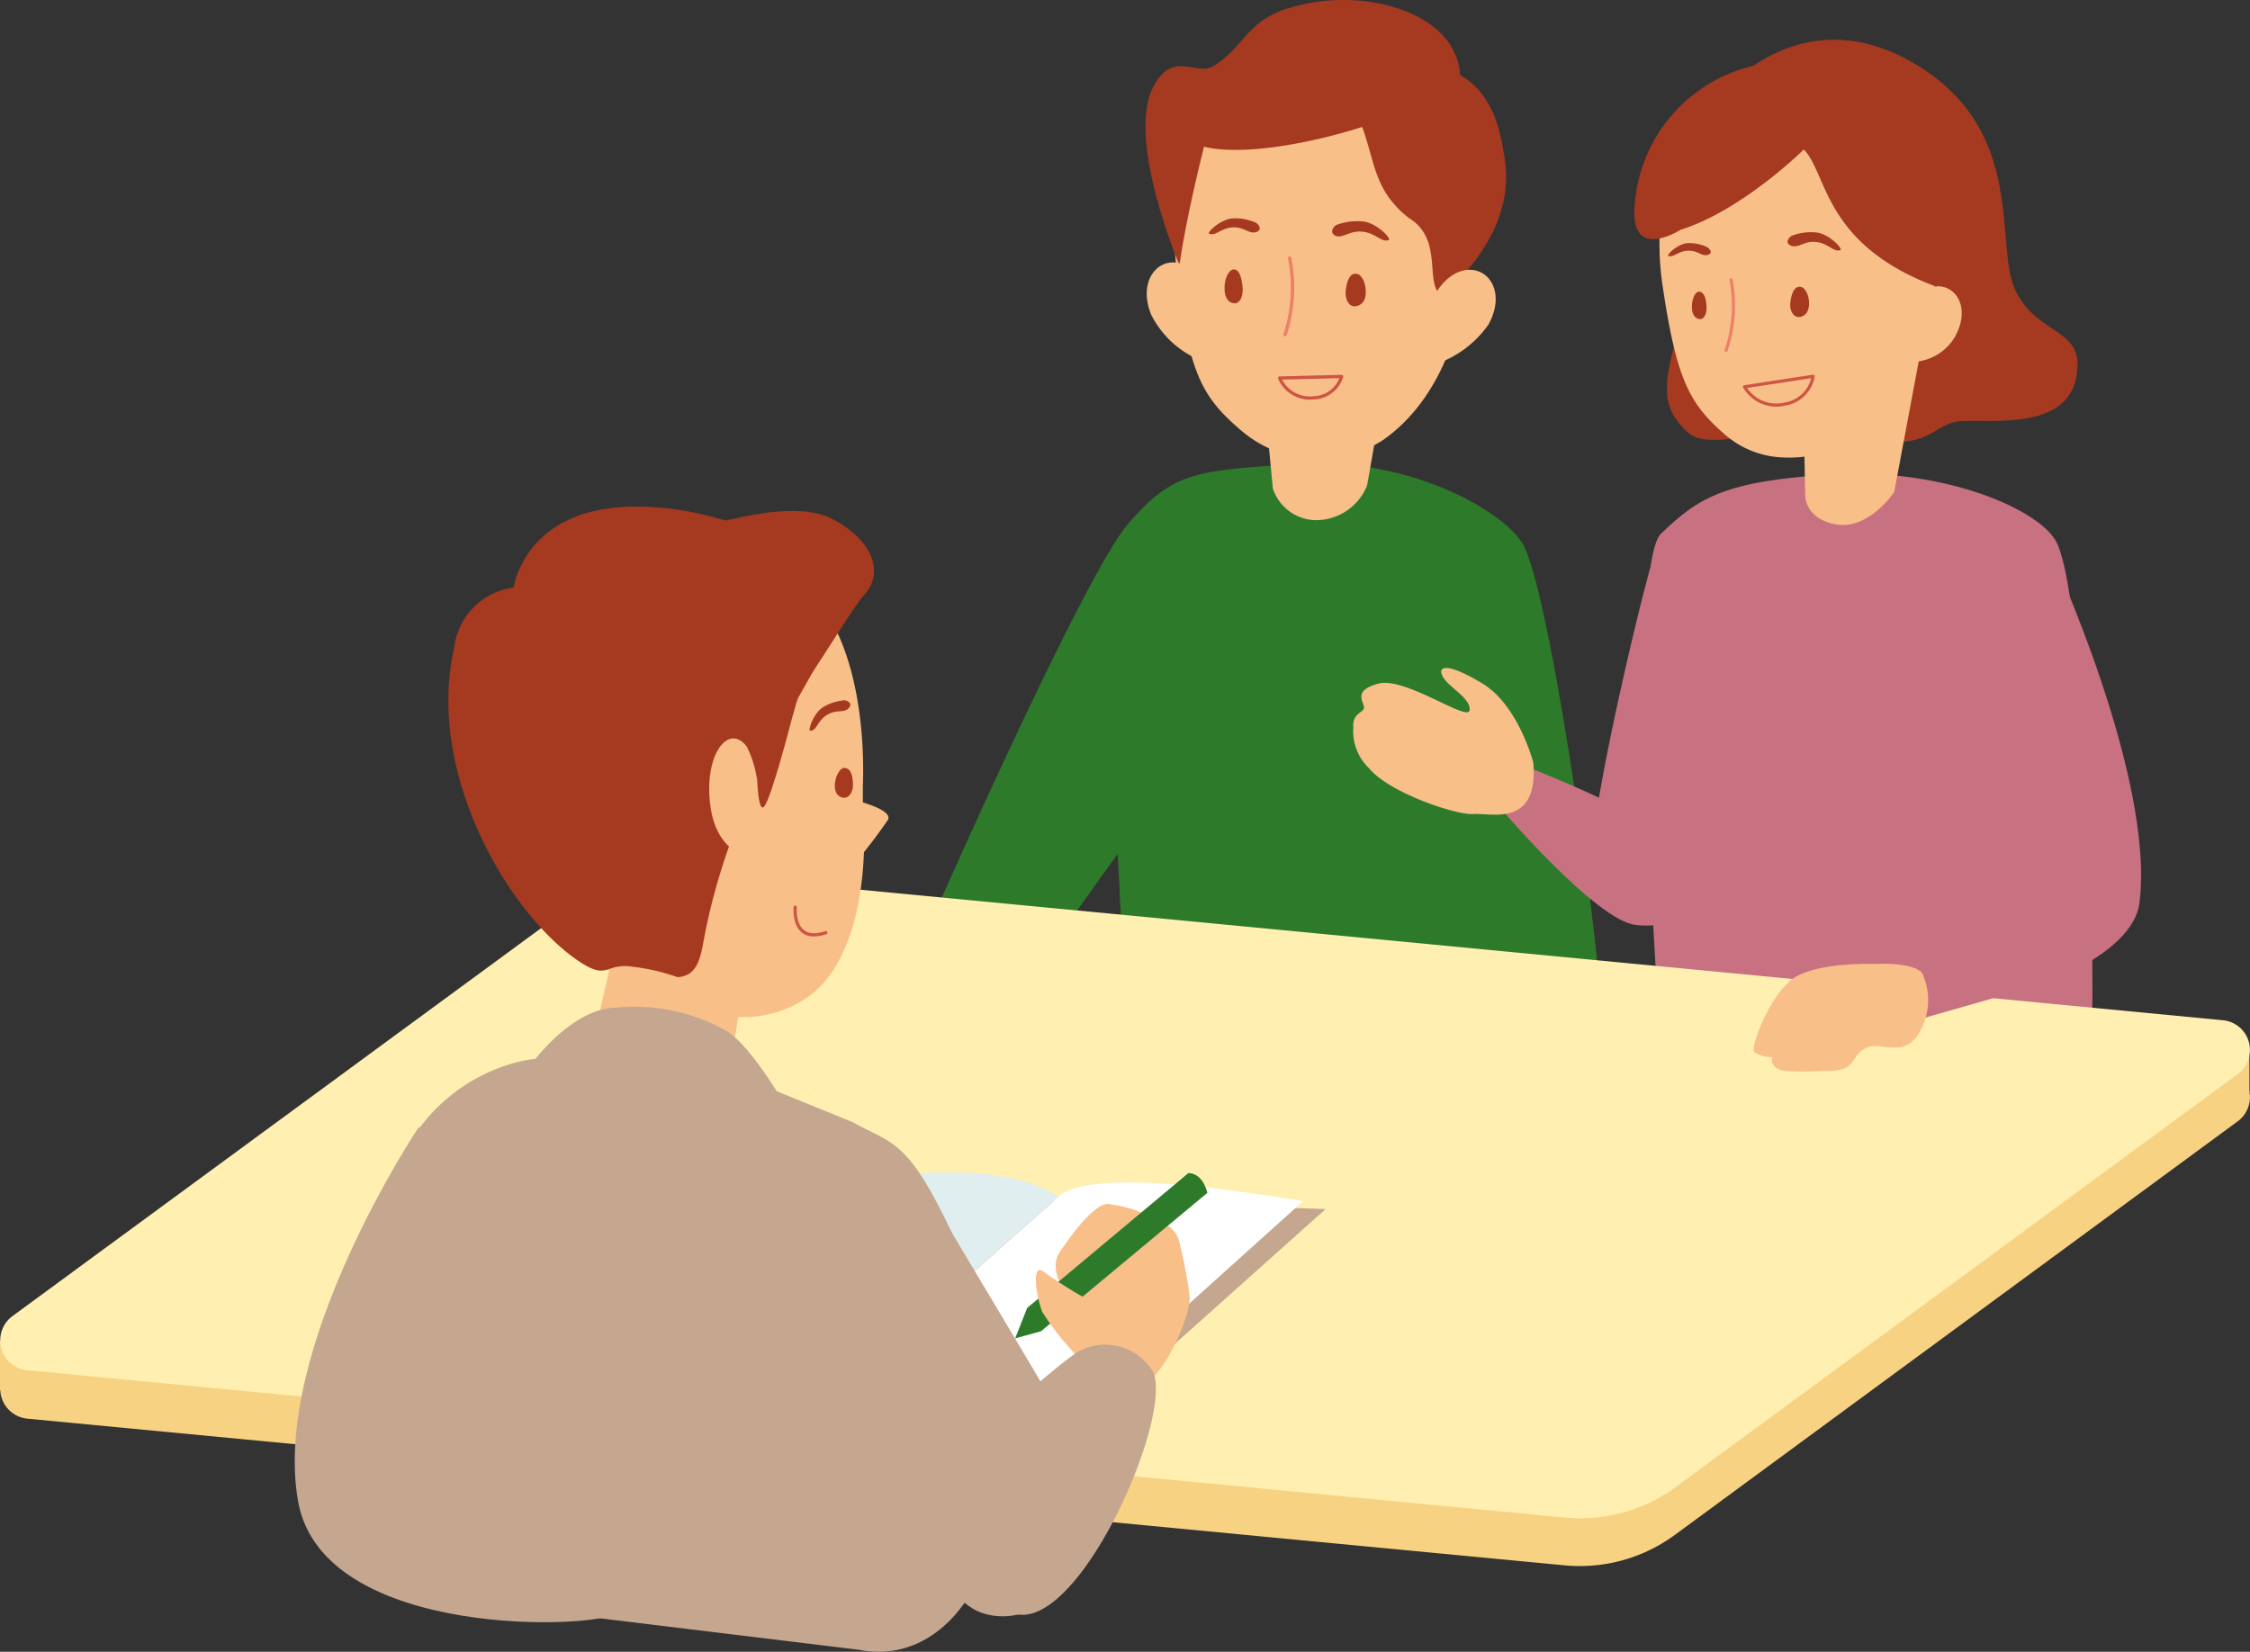 <svg xmlns="http://www.w3.org/2000/svg" xmlns:xlink="http://www.w3.org/1999/xlink" width="243.396" height="178.724" viewBox="0 0 243.396 178.724">
  <rect x="0" y="0" width="243.396" height="178.724" fill="#333333" stroke="none"/>
  <defs>
    <clipPath id="clip-path">
      <rect id="長方形_201" data-name="長方形 201" width="243.396" height="178.723" fill="none"/>
    </clipPath>
  </defs>
  <g id="plantable_image_01" transform="translate(0 -0.001)">
    <g id="グループ_181" data-name="グループ 181" transform="translate(0 0.001)" clip-path="url(#clip-path)">
      <path id="パス_906" data-name="パス 906" d="M61.76,55.362l7.595-8.3s13.5.428,15.468,1.84,3.23,5.477,2.674,5.755S66.1,60.86,66.1,60.86Z" transform="translate(70.368 53.618)" fill="#73af17"/>
      <path id="パス_907" data-name="パス 907" d="M70.034,50.182c-.813.107-7.1-.193-9.477,1.9s-4.279,7.167-3.808,7.68a3.583,3.583,0,0,0,1.9.492s-.3,1.305,1.391,1.5a33.828,33.828,0,0,0,4.086.107s0,.9,1.305.6,1.2-1.712,2.7-2.139,4.279,0,5.99-1.99a6.989,6.989,0,0,0,.685-7c-.9-1.262-4.771-1.155-4.771-1.155" transform="translate(64.575 57.171)" fill="#f8bf89"/>
      <path id="パス_908" data-name="パス 908" d="M71.979,37.237S75,31.975,76.514,28.83s4.642-11.125,3.829-16.281S76.6,6.131,76.6,6.131s-7.252,0-7.488,12.066a48.728,48.728,0,0,0,2.867,19.04" transform="translate(78.676 6.983)" fill="#a53a20"/>
      <path id="パス_909" data-name="パス 909" d="M110.919,32.473c-1.733-3.594-12.045-9.649-23.94-8.985s-14.1.963-18.869,6.418S47.38,71.581,47.38,71.581s4.086,7.7,9.948,7.509l9.606-13.435c.642,13.778,1.6,26.25,1.6,26.25s35.043,21.522,50.532-9.606c.685-1.284-4.878-42.959-8.151-49.826" transform="translate(53.983 26.702)" fill="#2d7b2a"/>
      <path id="パス_910" data-name="パス 910" d="M64.04,26.652l.685,7.21A4.992,4.992,0,0,0,69,37.285a5.928,5.928,0,0,0,5.926-3.765L77.9,16.661Z" transform="translate(72.965 18.981)" fill="#f8bf89"/>
      <path id="パス_911" data-name="パス 911" d="M90.864,27.759c-.749,8.151-4.279,14.184-8.814,17.393a12.838,12.838,0,0,1-15.361-.92c-4.086-3.487-5.755-5.947-7.017-17.115-.856-7.573-.984-23.341,14.976-24.881C97.175.054,90.864,27.759,90.864,27.759" transform="translate(67.642 2.406)" fill="#f8bf89"/>
      <path id="パス_912" data-name="パス 912" d="M65.472,13.051a16.333,16.333,0,0,1-.492,8.279" transform="translate(74.036 14.868)" fill="none" stroke="#ed8068" stroke-linecap="round" stroke-linejoin="round" stroke-width="0.37"/>
      <path id="パス_913" data-name="パス 913" d="M67.875,11.579a6.4,6.4,0,0,1,3-.342c1.5.3,2.931,1.883,2.61,1.99-.77.3-1.391-.749-2.824-.9s-2.139.749-2.91.449-.214-1.112.128-1.2" transform="translate(76.746 12.745)" fill="#a53a20"/>
      <path id="パス_914" data-name="パス 914" d="M66.142,11.489a5.394,5.394,0,0,0-2.589-.428c-1.326.214-2.653,1.54-2.4,1.647.685.3,1.262-.6,2.524-.685s1.754.749,2.546.513.235-.941-.086-1.048" transform="translate(69.644 12.579)" fill="#a53a20"/>
      <path id="パス_915" data-name="パス 915" d="M71.418,19.041a3.257,3.257,0,0,1-3,2.311A3.569,3.569,0,0,1,64.7,19.212Z" transform="translate(73.717 21.693)" fill="none" stroke="#cf5543" stroke-linecap="round" stroke-linejoin="round" stroke-width="0.35"/>
      <path id="パス_916" data-name="パス 916" d="M69.259,13.858c-.749-.128-1.07.706-1.2,1.754s.364,1.711.834,1.754,1.262-.214,1.326-1.369-.449-2.054-.963-2.139" transform="translate(77.523 15.772)" fill="#a53a20"/>
      <path id="パス_917" data-name="パス 917" d="M62.821,13.636c.663-.107.941.792,1.048,1.883s-.342,1.754-.792,1.776-1.091-.257-1.155-1.455.449-2.118.9-2.2" transform="translate(70.547 15.524)" fill="#a53a20"/>
      <path id="パス_918" data-name="パス 918" d="M89.968,31.964c-1.968-1.177.3-6.054-3.573-8.386-3.744-2.931-3.616-5.969-5.028-9.841-5.541,1.776-12.986,3.166-17.115,2.139,0,0-1.968,7.723-2.653,12.836,0,0-5.926-13.949-2.738-19.49C61,5.351,63.525,8.388,65.408,7.083,69.366,4.431,68.767,1.564,75.827.3s15.767,1.455,16.131,7.83c3.765,2.139,4.407,6.418,4.814,9.028,1.433,8.515-6.8,14.8-6.8,14.8" transform="translate(65.992 -0.002)" fill="#a53a20"/>
      <path id="パス_919" data-name="パス 919" d="M73,23.817a11.354,11.354,0,0,0,5.648-4.279c2.139-3.915-.578-7.017-3.594-5.5A5.392,5.392,0,0,0,73.937,22.6" transform="translate(82.386 15.547)" fill="#f8bf89"/>
      <path id="パス_920" data-name="パス 920" d="M63.152,23.579a10.433,10.433,0,0,1-4.685-4.642c-1.669-4.086,1.305-6.932,4.15-5.092a5.391,5.391,0,0,1,.235,8.557" transform="translate(66.066 15.122)" fill="#f8bf89"/>
      <path id="パス_921" data-name="パス 921" d="M127.732,31.471c-1.712-3.594-12.087-8.108-23.982-7.445S88.988,26.508,84.9,30.444s.428,62.042.428,62.042,30.529,23.4,46.039-7.723c.685-1.348-.342-46.4-3.637-53.292" transform="translate(94.784 27.298)" fill="#c87281"/>
      <path id="パス_922" data-name="パス 922" d="M169.257,116.36,2.921,100.485a3.252,3.252,0,0,1-1.6-5.84L61.625,50.253A19.254,19.254,0,0,1,74.8,46.616L240.434,62.49a3.23,3.23,0,0,1,1.6,5.84l-60.865,44.734a17.347,17.347,0,0,1-11.916,3.295" transform="translate(0.01 53.015)" fill="#f8d283"/>
      <path id="パス_923" data-name="パス 923" d="M0,67.791v5.391H3.765Z" transform="translate(0 77.237)" fill="#f8d283"/>
      <path id="パス_924" data-name="パス 924" d="M116.873,57.359V53.4l-5.883,1.99Z" transform="translate(126.459 60.841)" fill="#f8d283"/>
      <path id="パス_925" data-name="パス 925" d="M169.257,113.905,2.921,97.967a3.252,3.252,0,0,1-1.6-5.84L61.625,47.863A19.254,19.254,0,0,1,74.8,44.226L240.434,60.1a3.23,3.23,0,0,1,1.6,5.84l-60.865,44.734a17.35,17.35,0,0,1-11.916,3.23" transform="translate(0.01 50.291)" fill="#fff0b2"/>
      <path id="パス_926" data-name="パス 926" d="M54.74,60.331l54.447,1.754-24.5,21.907L30.03,78.537Z" transform="translate(34.215 68.737)" fill="#c5a790"/>
      <path id="パス_927" data-name="パス 927" d="M78.174,61.574,55.5,81.663H55.24s-15.4-6.247-23.02-3.872L55.732,60.269s14.976-3.038,21.993,1.626Z" transform="translate(36.711 67.559)" fill="#e0eef0"/>
      <path id="パス_928" data-name="パス 928" d="M91.845,61.828,69,82.387S50.6,80.1,43.11,81.1l22.677-20.11c2.524-1.305,7.852-2.139,26.058.834" transform="translate(49.118 68.139)" fill="#fff"/>
      <path id="パス_929" data-name="パス 929" d="M44.928,63.691s-1.091,1.562-5.84,1.562a21.4,21.4,0,0,1-9.627-3.059L32.626,48.5l14.591.15Z" transform="translate(33.566 55.259)" fill="#f8bf89"/>
      <path id="パス_930" data-name="パス 930" d="M42.32,40.251s6.226,1.219,5.52,2.589a55.9,55.9,0,0,1-4.557,5.819Z" transform="translate(48.218 45.859)" fill="#f8bf89"/>
      <path id="パス_931" data-name="パス 931" d="M62.843,53.142v1.925c.663,8.557-.92,16.815-5.434,20.538a12.159,12.159,0,0,1-9.734,2.332,33.666,33.666,0,0,1-10.141-3.4c-5.584-3.1-9.82-9.456-10.7-18.548-.364-3.808,0-26.25,18.741-27.919C62.95,26.613,63.036,48.349,62.843,53.142" transform="translate(30.498 31.898)" fill="#f8bf89"/>
      <path id="パス_932" data-name="パス 932" d="M42.7,75.422c-3.273-.535-2.631,1.776-6.418-.963-7.338-5.306-16.067-20.238-12.965-33.652a7.4,7.4,0,0,1,6.418-6.418S30.8,26.537,41.07,25.7s23.4,5.092,24.068,10.889C65.565,39.93,53.991,53.429,50.4,72c-.428,2.246-.663,4.429-2.952,4.535A21.687,21.687,0,0,0,42.7,75.422" transform="translate(25.829 29.193)" fill="#a53a20"/>
      <path id="パス_933" data-name="パス 933" d="M39.047,49.718s-2.439-.834-3.038-4.921c-.813-5.605,1.9-9.2,3.915-6.568a11.548,11.548,0,0,1,1.219,5.284c0,3.123-1.455,6.739-2.1,6.2" transform="translate(40.859 42.554)" fill="#f8bf89"/>
      <path id="パス_934" data-name="パス 934" d="M81.488,73.812c-5.134-11.061-6.632-10.333-11.146-12.836L57.72,55.841a27.475,27.475,0,0,0-16.88-2.375l-5.755.792a19.114,19.114,0,0,0-13.35,10.226,12.174,12.174,0,0,0-.663,2.7L19.361,83.952C18.12,96.3,24.645,111.764,33.737,113.54l37.289,4.535c9.114,1.8,16.109-8.044,14.976-20.88-.064,0-4.108-22.463-4.514-23.383" transform="translate(21.886 60.434)" fill="#c5a790"/>
      <path id="パス_935" data-name="パス 935" d="M38.349,45.411s0,5.669.792,4.835,2.974-9.37,2.974-9.37l2.375-8.365s-7.509,5.947-6.14,12.9" transform="translate(43.504 37.04)" fill="#a53a20"/>
      <path id="パス_936" data-name="パス 936" d="M34.744,28.231s11.1-4.086,15.96-1.562,5.477,6.1,3.616,8.13-7.873,12.836-8.814,12c-.342-.364-13.114-12.943-10.761-18.57" transform="translate(39.257 29.446)" fill="#a53a20"/>
      <path id="パス_937" data-name="パス 937" d="M43.216,38.841c.706,0,.92.749.963,1.711s-.471,1.519-.92,1.519-1.048-.3-1.048-1.284.535-1.925,1.006-1.947" transform="translate(48.093 44.252)" fill="#a53a20"/>
      <path id="パス_938" data-name="パス 938" d="M40.217,45.881s-.406,4,3.316,2.76" transform="translate(45.807 52.273)" fill="none" stroke="#cf5543" stroke-linecap="round" stroke-linejoin="round" stroke-width="0.35"/>
      <path id="パス_939" data-name="パス 939" d="M44.621,35.423a5.3,5.3,0,0,0-2.375.834c-1.005.792-1.5,2.5-1.241,2.46.706,0,.77-1.07,1.8-1.711s1.818-.171,2.353-.727-.235-.9-.535-.856" transform="translate(46.644 40.354)" fill="#a53a20"/>
      <path id="パス_940" data-name="パス 940" d="M26.76,57.427s4.45-6.418,9.52-6.418a20.116,20.116,0,0,1,11.7,2.46c2.7,1.5,6.418,8.023,6.418,8.023Z" transform="translate(30.49 58.014)" fill="#c5a790"/>
      <path id="パス_941" data-name="パス 941" d="M28.267,57.4S12.35,81.21,15.259,97.79c2.653,15.168,32.946,13.82,34.4,12.087S49.789,49.868,28.267,57.4" transform="translate(16.981 64.631)" fill="#c5a790"/>
      <path id="パス_942" data-name="パス 942" d="M53.8,66.132s3.337-5.2,5.2-5.241a6.43,6.43,0,0,1,4.279,2.482c1.219,1.241,3.594,4.279.257,5.734s-5.348,4.065-7.274,3.1-3.722-4.3-2.46-6.076" transform="translate(60.823 69.375)" fill="#f8bf89"/>
      <path id="パス_943" data-name="パス 943" d="M55.369,74.079S55.8,60.772,57.1,60.922a11.1,11.1,0,0,1,3.337.834c1.733.642,3.68,1.455,4.129,2.952a50.094,50.094,0,0,1,1.177,6.076c.257,1.947-2.717,8.557-4.685,9.306s-6.653-2.824-5.691-6.012" transform="translate(62.939 69.409)" fill="#f8bf89"/>
      <path id="パス_944" data-name="パス 944" d="M70.071,59.331,52.635,73.922,51.33,77.216l2.8-.77L72.125,61.47s-.428-2.118-2.054-2.139" transform="translate(58.484 67.598)" fill="#2d7b2a"/>
      <path id="パス_945" data-name="パス 945" d="M58.2,74.842a28.966,28.966,0,0,1-5.134-6.076c-.792-2.139-1.027-5.07,0-4.45a46.125,46.125,0,0,0,5.37,3.359c1.583.556,3.744.62,4.45,2.824s1.626,4.963.107,5.627S58.2,74.842,58.2,74.842" transform="translate(59.68 73.181)" fill="#f8bf89"/>
      <path id="パス_946" data-name="パス 946" d="M51.693,59.233S69.664,89.184,71.461,92.585c3.7,6.782-5.241,17.115-12.451,14.633S41.617,77.76,41.4,74.465s6.568-17.094,10.29-15.232" transform="translate(47.167 67.29)" fill="#c5a790"/>
      <path id="パス_947" data-name="パス 947" d="M48.55,79.759S59.4,69.661,61.643,68.592a6.034,6.034,0,0,1,7.83,2.46c1.9,5.006-7.252,25.972-14.056,26.186S48.55,79.759,48.55,79.759" transform="translate(55.317 77.485)" fill="#c5a790"/>
      <path id="パス_948" data-name="パス 948" d="M92.71,54.072l7.595-8.3s13.5.428,15.468,1.818,3.23,5.5,2.674,5.776-21.394,6.183-21.394,6.183Z" transform="translate(105.631 52.148)" fill="#c87281"/>
      <path id="パス_949" data-name="パス 949" d="M102.034,48.759c-.813,0-7.1-.214-9.477,1.883s-4.279,7.188-3.808,7.68a3.434,3.434,0,0,0,1.9.513s-.3,1.284,1.391,1.5a31.76,31.76,0,0,0,4.086,0,6.114,6.114,0,0,0,2.139-.193c1.305-.3,1.284-1.861,2.781-2.375s3.466.984,5.177-1.027a6.95,6.95,0,0,0,.685-6.974c-1.006-1.219-4.878-1.006-4.878-1.006" transform="translate(101.035 55.536)" fill="#f8bf89"/>
      <path id="パス_950" data-name="パス 950" d="M89.73,8.365s8.557-11.21,21.2-3.851,8.557,20.025,11.189,24.9,7.595,3.744,6.418,9.263-9.007,4.429-12.366,4.6-3.166,3.551-11.21,1.711-15.938,1.84-18.4-.471-2.888-4.279-1.476-9.413c1.968-7.274-.856-22.036,4.642-26.742" transform="translate(96.032 2.289)" fill="#a53a20"/>
      <path id="パス_951" data-name="パス 951" d="M91.21,26.315l.15,7.766s0,2.567,3.466,3.081,6.161-3.509,6.161-3.509L104.068,17.2Z" transform="translate(103.922 19.596)" fill="#f8bf89"/>
      <path id="パス_952" data-name="パス 952" d="M97.582,22.655a5.533,5.533,0,0,0,4.386-2.738c1.968-3.594-.471-6.418-3.273-5.113a4.963,4.963,0,0,0-1.112,7.851" transform="translate(109.531 16.495)" fill="#f8bf89"/>
      <path id="パス_953" data-name="パス 953" d="M113.39,27.88c-.77,7.509-4.043,12.644-8.557,14.976a11.967,11.967,0,0,1-7.274,2.139,10.143,10.143,0,0,1-6.782-2.674c-3.723-3.273-5.07-6.033-6.547-16.024C83.2,19.322,83.845,5.331,98.714,4.047,119.465,2.293,113.39,27.88,113.39,27.88" transform="translate(95.606 4.511)" fill="#f8bf89"/>
      <path id="パス_954" data-name="パス 954" d="M87.815,14.151a15.229,15.229,0,0,1-.535,7.638" transform="translate(99.444 16.121)" fill="none" stroke="#ed8068" stroke-linecap="round" stroke-linejoin="round" stroke-width="0.34"/>
      <path id="パス_955" data-name="パス 955" d="M90.922,12.1a5.69,5.69,0,0,1,2.76-.3c1.391.3,2.7,1.776,2.417,1.883-.727.257-1.284-.727-2.61-.877s-1.883.685-2.7.406-.193-1.027.128-1.112" transform="translate(102.99 13.38)" fill="#a53a20"/>
      <path id="パス_956" data-name="パス 956" d="M88.487,12.691a4.539,4.539,0,0,0-2.139-.385c-1.091.171-2.139,1.262-1.99,1.369.556.235,1.048-.513,2.139-.556s1.455.642,2.139.449.107-.792-.15-.877" transform="translate(96.098 14.008)" fill="#a53a20"/>
      <path id="パス_957" data-name="パス 957" d="M95.634,19.031a3.658,3.658,0,0,1-3.017,3,3.981,3.981,0,0,1-4.407-1.861Z" transform="translate(100.504 21.681)" fill="none" stroke="#cf5543" stroke-linecap="round" stroke-linejoin="round" stroke-width="0.34"/>
      <path id="パス_958" data-name="パス 958" d="M91.676,14.518c-.685-.128-1.006.663-1.134,1.626s.321,1.562.77,1.626,1.155-.193,1.241-1.241-.406-1.925-.877-2.011" transform="translate(103.135 16.524)" fill="#a53a20"/>
      <path id="パス_959" data-name="パス 959" d="M86.3,14.751c.535,0,.77.642.834,1.54s-.3,1.412-.642,1.433-.9-.214-.941-1.2.385-1.776.749-1.776" transform="translate(97.472 16.805)" fill="#a53a20"/>
      <path id="パス_960" data-name="パス 960" d="M115.308,27.495c-12.237-4.557-11.745-12.194-14.334-14.847,0,0-6.675,6.611-13.328,8.686,0,0-5.391,3.466-4.985-2.417A16.713,16.713,0,0,1,96.653,3.362c9.649-1.647,17.372,4.664,20.859,10.7s-2.2,13.435-2.2,13.435" transform="translate(94.157 3.526)" fill="#a53a20"/>
      <path id="パス_961" data-name="パス 961" d="M76.1,43.741S86.181,55.529,90.4,56.021c4.578.535,8.878-2.139,7.039-6.418S78.008,38.671,78.008,38.671s-2.738,2.952-1.9,5.07" transform="translate(86.531 44.059)" fill="#c87281"/>
      <path id="パス_962" data-name="パス 962" d="M87.908,44.024s-1.6-6.2-5.5-8.557-4.921-1.883-4.279-.727,3.038,2.311,2.888,3.616-6.932-3.616-9.82-2.888-1.6,2.011-1.6,2.589-1.284.578-1.155,2.139a5.531,5.531,0,0,0,1.733,4.471c2.139,2.61,9.413,5.07,11.275,4.921s7.039,1.519,6.461-5.562" transform="translate(77.958 38.492)" fill="#f8bf89"/>
      <path id="パス_963" data-name="パス 963" d="M87.572,27.956c-.578.406-8.557,33.139-6.867,35.535s2.139,4.749,7.659,4.279,7.4-29.588,7.4-29.588-3.188-13.8-8.194-10.226" transform="translate(91.686 31.177)" fill="#c87281"/>
      <path id="パス_964" data-name="パス 964" d="M107.45,27.886s11.36,24.453,9.649,38.059c-.749,5.862-12.43,10.034-15.468,9.627s.278-10.954.406-12.152-1.583-36.2,5.413-35.535" transform="translate(114.339 31.76)" fill="#c87281"/>
    </g>
  </g>
</svg>
